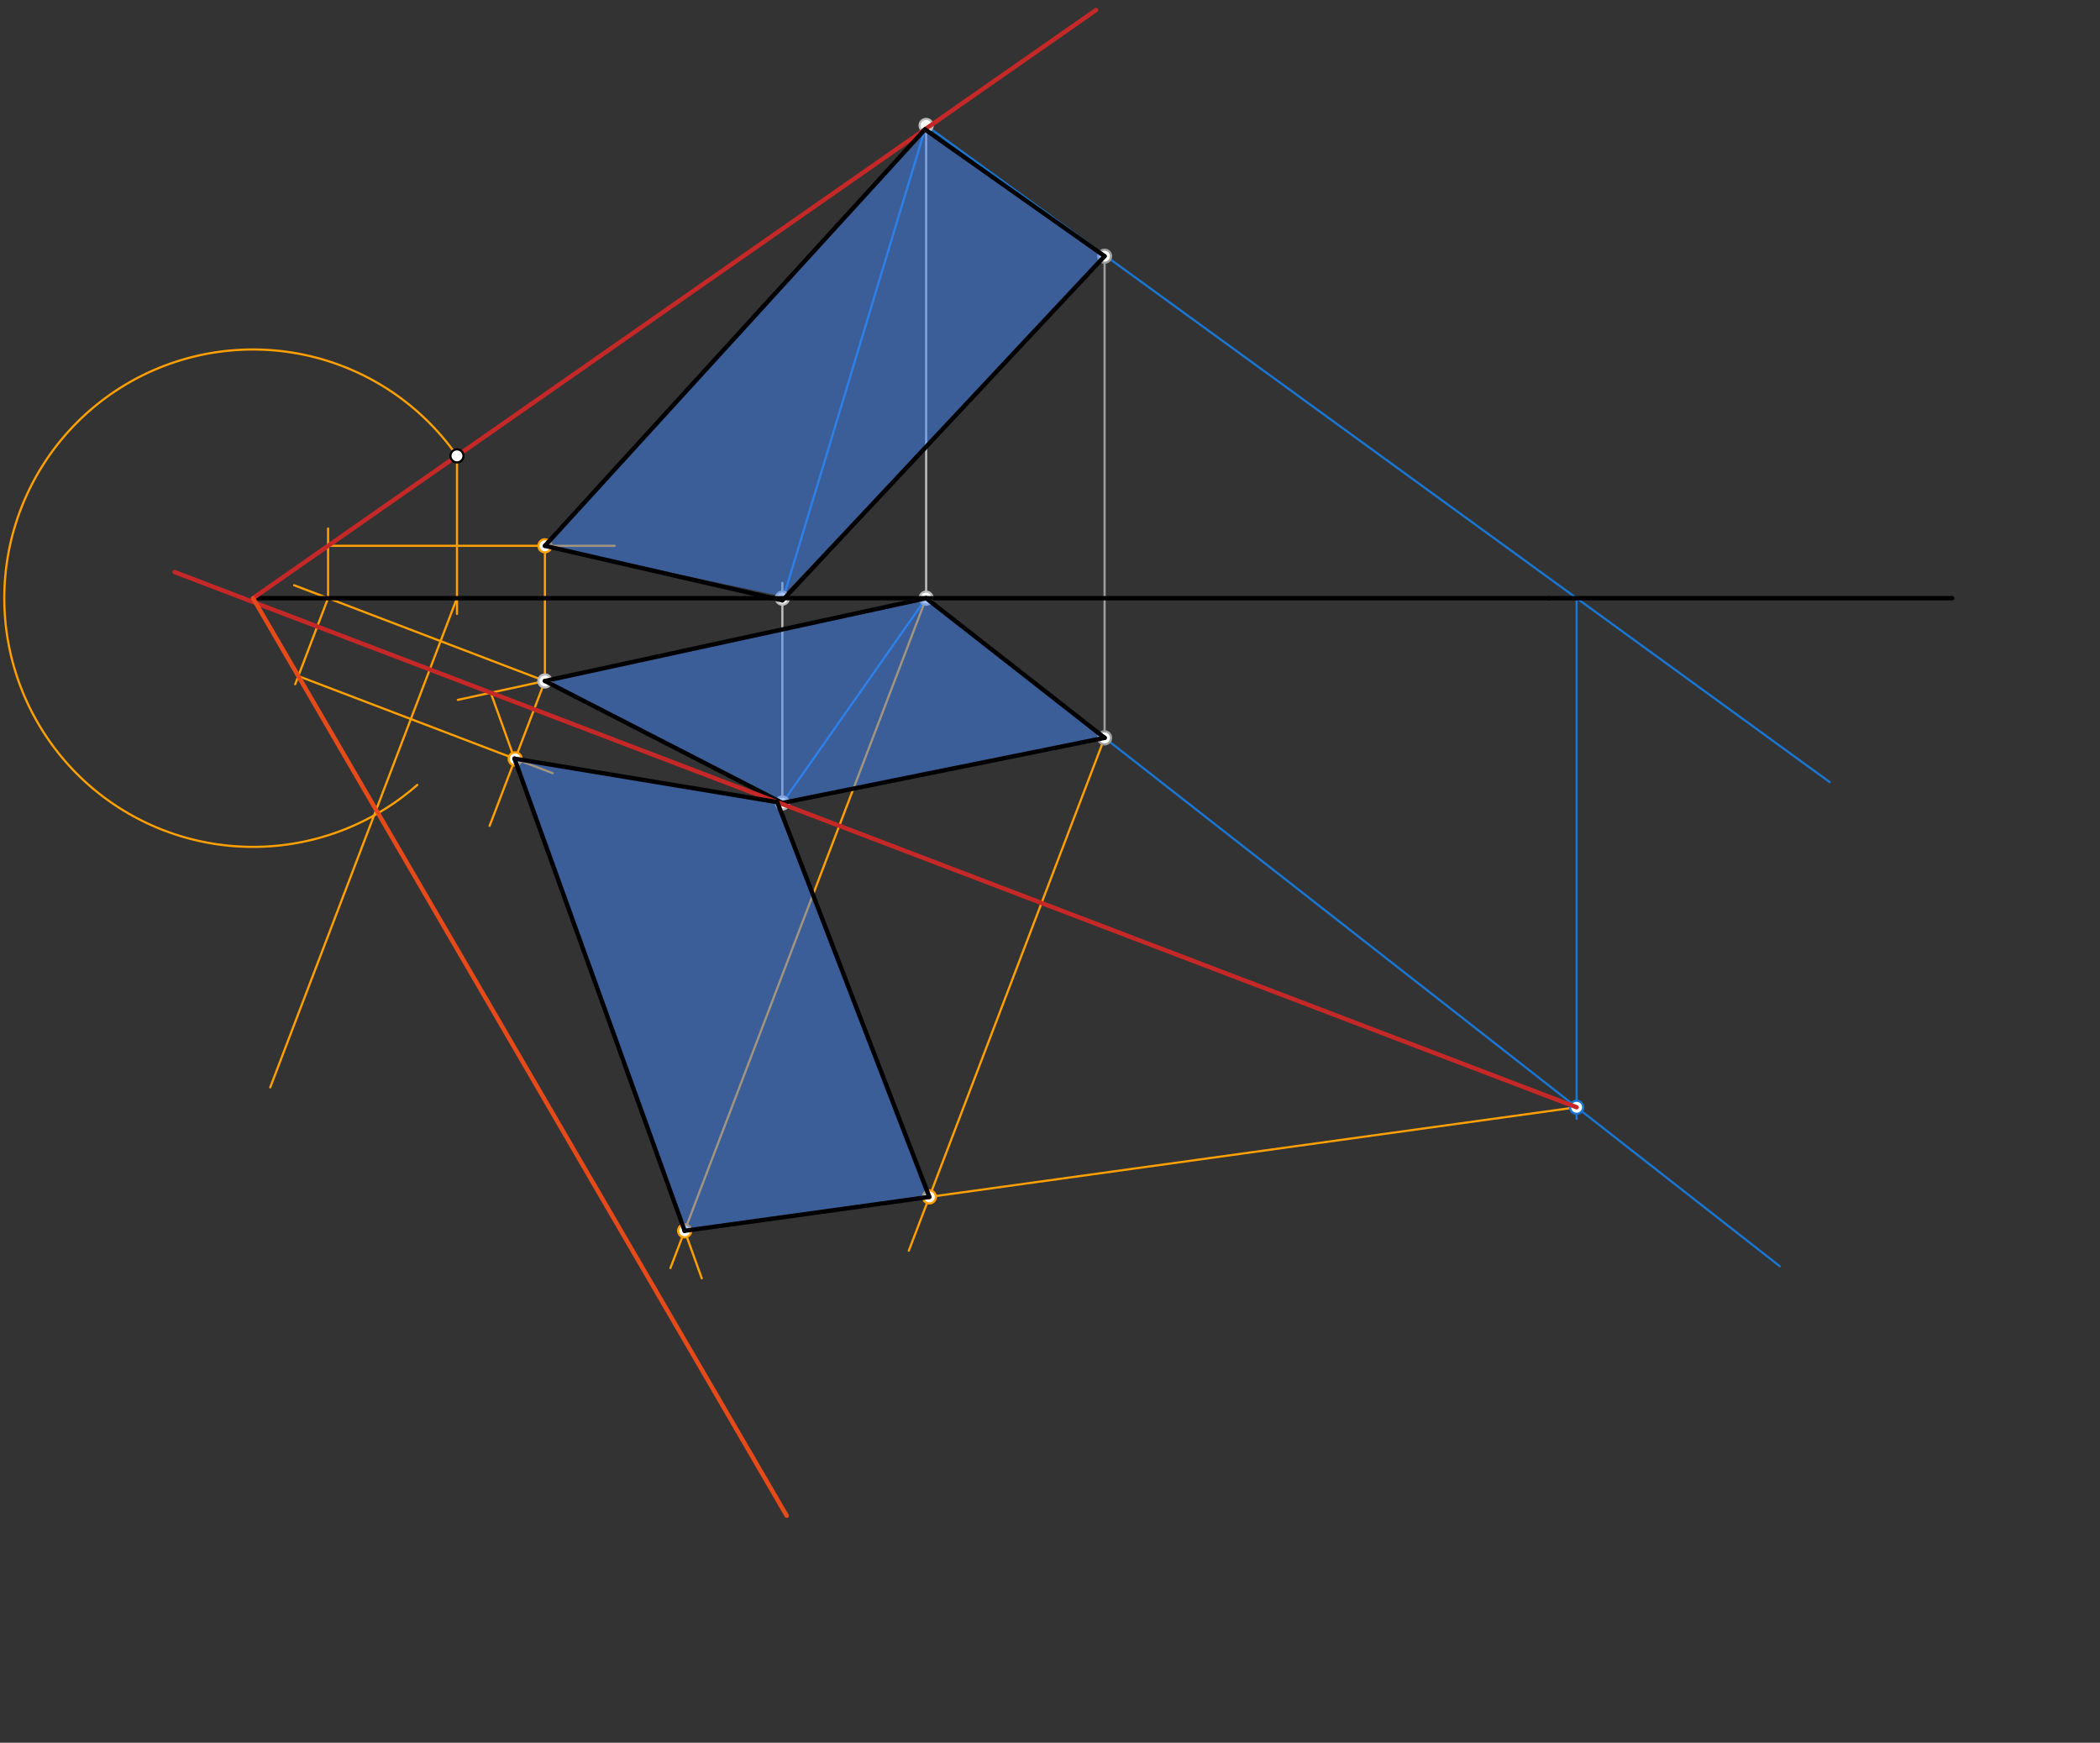 <svg xmlns="http://www.w3.org/2000/svg" class="svg--816" height="100%" preserveAspectRatio="xMidYMid meet" viewBox="0 0 964 800" width="100%"><rect x="0" y="0" width="964" height="800" fill="#333333" stroke="none"/><defs><marker id="marker-arrow" markerHeight="16" markerUnits="userSpaceOnUse" markerWidth="24" orient="auto-start-reverse" refX="24" refY="4" viewBox="0 0 24 8"><path d="M 0 0 L 24 4 L 0 8 z" stroke="inherit"></path></marker></defs><g class="aux-layer--949"><g class="element--733"><line stroke="#BDBDBD" stroke-dasharray="none" stroke-linecap="round" stroke-width="1" x1="359.143" x2="359.143" y1="368.597" y2="267.597"></line></g><g class="element--733"><line stroke="#BDBDBD" stroke-dasharray="none" stroke-linecap="round" stroke-width="1" x1="425.143" x2="425.143" y1="274.597" y2="57.597"></line></g><g class="element--733"><line stroke="#9E9E9E" stroke-dasharray="none" stroke-linecap="round" stroke-width="1" x1="507.058" x2="507.058" y1="338.705" y2="117.597"></line></g><g class="element--733"><line stroke="#1976D2" stroke-dasharray="none" stroke-linecap="round" stroke-width="1" x1="425.143" x2="758.143" y1="57.597" y2="299.597"></line></g><g class="element--733"><line stroke="#1976D2" stroke-dasharray="none" stroke-linecap="round" stroke-width="1" x1="758.143" x2="839.919" y1="299.597" y2="359.026"></line></g><g class="element--733"><line stroke="#1976D2" stroke-dasharray="none" stroke-linecap="round" stroke-width="1" x1="507.058" x2="817.033" y1="338.705" y2="581.294"></line></g><g class="element--733"><line stroke="#1976D2" stroke-dasharray="none" stroke-linecap="round" stroke-width="1" x1="723.742" x2="723.742" y1="274.597" y2="513.597"></line></g><g class="element--733"><line stroke="#1976D2" stroke-dasharray="none" stroke-linecap="round" stroke-width="1" x1="425.143" x2="359.143" y1="274.597" y2="368.597"></line></g><g class="element--733"><line stroke="#1976D2" stroke-dasharray="none" stroke-linecap="round" stroke-width="1" x1="425.143" x2="360.143" y1="57.597" y2="272.597"></line></g><g class="element--733"><line stroke="#FFA000" stroke-dasharray="none" stroke-linecap="round" stroke-width="1" x1="250.143" x2="135.01" y1="312.597" y2="268.647"></line></g><g class="element--733"><line stroke="#FFA000" stroke-dasharray="none" stroke-linecap="round" stroke-width="1" x1="150.598" x2="150.598" y1="274.597" y2="242.597"></line></g><g class="element--733"><line stroke="#FFA000" stroke-dasharray="none" stroke-linecap="round" stroke-width="1" x1="150.598" x2="282.143" y1="250.559" y2="250.559"></line></g><g class="element--733"><line stroke="#FFA000" stroke-dasharray="none" stroke-linecap="round" stroke-width="1" x1="250.143" x2="250.143" y1="312.597" y2="250.559"></line></g><g class="element--733"><line stroke="#FFA000" stroke-dasharray="none" stroke-linecap="round" stroke-width="1" x1="209.773" x2="209.773" y1="209.274" y2="281.805"></line></g><g class="element--733"><line stroke="#FFA000" stroke-dasharray="none" stroke-linecap="round" stroke-width="1" x1="209.773" x2="124.046" y1="274.597" y2="499.166"></line></g><g class="element--733"><path d="M 209.773 209.274 A 114.165 114.165 0 1 0 191.551 360.313" fill="none" stroke="#FFA000" stroke-dasharray="none" stroke-linecap="round" stroke-width="1"></path></g><g class="element--733"><line stroke="#FFA000" stroke-dasharray="none" stroke-linecap="round" stroke-width="1" x1="250.143" x2="224.752" y1="312.597" y2="379.112"></line></g><g class="element--733"><line stroke="#FFA000" stroke-dasharray="none" stroke-linecap="round" stroke-width="1" x1="150.598" x2="135.521" y1="274.597" y2="314.095"></line></g><g class="element--733"><line stroke="#FFA000" stroke-dasharray="none" stroke-linecap="round" stroke-width="1" x1="136.946" x2="253.726" y1="310.362" y2="354.941"></line></g><g class="element--733"><line stroke="#FFA000" stroke-dasharray="none" stroke-linecap="round" stroke-width="1" x1="425.143" x2="307.753" y1="274.597" y2="582.113"></line></g><g class="element--733"><line stroke="#FFA000" stroke-dasharray="none" stroke-linecap="round" stroke-width="1" x1="507.058" x2="417.194" y1="338.705" y2="574.115"></line></g><g class="element--733"><line stroke="#FFA000" stroke-dasharray="none" stroke-linecap="round" stroke-width="1" x1="250.143" x2="210.166" y1="312.597" y2="321.278"></line></g><g class="element--733"><line stroke="#FFA000" stroke-dasharray="none" stroke-linecap="round" stroke-width="1" x1="225.271" x2="322.143" y1="317.998" y2="586.805"></line></g><g class="element--733"><line stroke="#FFA000" stroke-dasharray="none" stroke-linecap="round" stroke-width="1" x1="236.169" x2="359.143" y1="348.239" y2="368.597"></line></g><g class="element--733"><line stroke="#FFA000" stroke-dasharray="none" stroke-linecap="round" stroke-width="1" x1="314.285" x2="723.742" y1="565.001" y2="508.284"></line></g><g class="element--733"><circle cx="425.143" cy="57.597" r="3" stroke="#BDBDBD" stroke-width="1" fill="#ffffff"></circle>}</g><g class="element--733"><circle cx="359.143" cy="274.597" r="3" stroke="#BDBDBD" stroke-width="1" fill="#ffffff"></circle>}</g><g class="element--733"><circle cx="425.143" cy="274.597" r="3" stroke="#BDBDBD" stroke-width="1" fill="#ffffff"></circle>}</g><g class="element--733"><circle cx="359.143" cy="368.597" r="3" stroke="#BDBDBD" stroke-width="1" fill="#ffffff"></circle>}</g><g class="element--733"><circle cx="250.143" cy="312.597" r="3" stroke="#BDBDBD" stroke-width="1" fill="#ffffff"></circle>}</g><g class="element--733"><circle cx="507.058" cy="117.597" r="3" stroke="#9E9E9E" stroke-width="1" fill="#ffffff"></circle>}</g><g class="element--733"><circle cx="507.058" cy="338.705" r="3" stroke="#9E9E9E" stroke-width="1" fill="#ffffff"></circle>}</g><g class="element--733"><circle cx="723.742" cy="508.284" r="3" stroke="#1976D2" stroke-width="1" fill="#ffffff"></circle>}</g><g class="element--733"><circle cx="250.143" cy="250.559" r="3" stroke="#FFA000" stroke-width="1" fill="#ffffff"></circle>}</g><g class="element--733"><circle cx="236.49" cy="348.362" r="3" stroke="#FFA000" stroke-width="1" fill="#ffffff"></circle>}</g><g class="element--733"><circle cx="314.285" cy="565.001" r="3" stroke="#FFA000" stroke-width="1" fill="#ffffff"></circle>}</g><g class="element--733"><circle cx="426.612" cy="549.441" r="3" stroke="#FFA000" stroke-width="1" fill="#ffffff"></circle>}</g></g><g class="main-layer--75a"><g class="element--733"><g fill="#448aff" opacity="0.5"><path d="M 236.169 348.239 L 356.807 368.211 L 426.612 549.441 L 314.285 565.001 L 236.169 348.239 Z" stroke="none"></path></g></g><g class="element--733"><g fill="#448aff" opacity="0.5"><path d="M 250.143 312.597 L 425.143 274.597 L 507.058 338.705 L 356.807 368.211 L 250.143 312.597 Z" stroke="none"></path></g></g><g class="element--733"><g fill="#448aff" opacity="0.5"><path d="M 250.143 250.559 L 424.599 59.395 L 507.058 117.597 L 359.143 273.805 L 250.143 250.559 Z" stroke="none"></path></g></g><g class="element--733"><line stroke="#000000" stroke-dasharray="none" stroke-linecap="round" stroke-width="2" x1="116.143" x2="711.143" y1="274.597" y2="274.597"></line></g><g class="element--733"><line stroke="#000000" stroke-dasharray="none" stroke-linecap="round" stroke-width="2" x1="425.143" x2="250.143" y1="274.597" y2="312.597"></line></g><g class="element--733"><line stroke="#000000" stroke-dasharray="none" stroke-linecap="round" stroke-width="2" x1="250.143" x2="359.143" y1="312.597" y2="368.597"></line></g><g class="element--733"><line stroke="#000000" stroke-dasharray="none" stroke-linecap="round" stroke-width="2" x1="359.143" x2="507.102" y1="368.597" y2="338.697"></line></g><g class="element--733"><line stroke="#000000" stroke-dasharray="none" stroke-linecap="round" stroke-width="2" x1="507.058" x2="425.143" y1="338.705" y2="274.597"></line></g><g class="element--733"><line stroke="#000000" stroke-dasharray="none" stroke-linecap="round" stroke-width="2" x1="711.143" x2="896.143" y1="274.597" y2="274.597"></line></g><g class="element--733"><line stroke="#C62828" stroke-dasharray="none" stroke-linecap="round" stroke-width="2" x1="723.742" x2="80.143" y1="508.284" y2="262.597"></line></g><g class="element--733"><line stroke="#C62828" stroke-dasharray="none" stroke-linecap="round" stroke-width="2" x1="116.143" x2="503.143" y1="274.597" y2="4.597"></line></g><g class="element--733"><line stroke="#000000" stroke-dasharray="none" stroke-linecap="round" stroke-width="2" x1="250.143" x2="424.599" y1="250.559" y2="59.395"></line></g><g class="element--733"><line stroke="#000000" stroke-dasharray="none" stroke-linecap="round" stroke-width="2" x1="424.599" x2="507.058" y1="59.395" y2="117.597"></line></g><g class="element--733"><line stroke="#000000" stroke-dasharray="none" stroke-linecap="round" stroke-width="2" x1="507.058" x2="359.143" y1="117.597" y2="275.597"></line></g><g class="element--733"><line stroke="#000000" stroke-dasharray="none" stroke-linecap="round" stroke-width="2" x1="359.143" x2="250.143" y1="275.597" y2="250.559"></line></g><g class="element--733"><line stroke="#E64A19" stroke-dasharray="none" stroke-linecap="round" stroke-width="2" x1="116.143" x2="361.143" y1="274.597" y2="695.805"></line></g><g class="element--733"><line stroke="#000000" stroke-dasharray="none" stroke-linecap="round" stroke-width="2" x1="236.169" x2="356.807" y1="348.239" y2="368.211"></line></g><g class="element--733"><line stroke="#000000" stroke-dasharray="none" stroke-linecap="round" stroke-width="2" x1="356.807" x2="426.612" y1="368.211" y2="549.441"></line></g><g class="element--733"><line stroke="#000000" stroke-dasharray="none" stroke-linecap="round" stroke-width="2" x1="426.612" x2="314.285" y1="549.441" y2="565.001"></line></g><g class="element--733"><line stroke="#000000" stroke-dasharray="none" stroke-linecap="round" stroke-width="2" x1="314.285" x2="236.169" y1="565.001" y2="348.239"></line></g><g class="element--733"><circle cx="209.773" cy="209.274" r="3" stroke="#000000" stroke-width="1" fill="#ffffff"></circle>}</g></g><g class="snaps-layer--ac6"></g><g class="temp-layer--52d"></g></svg>